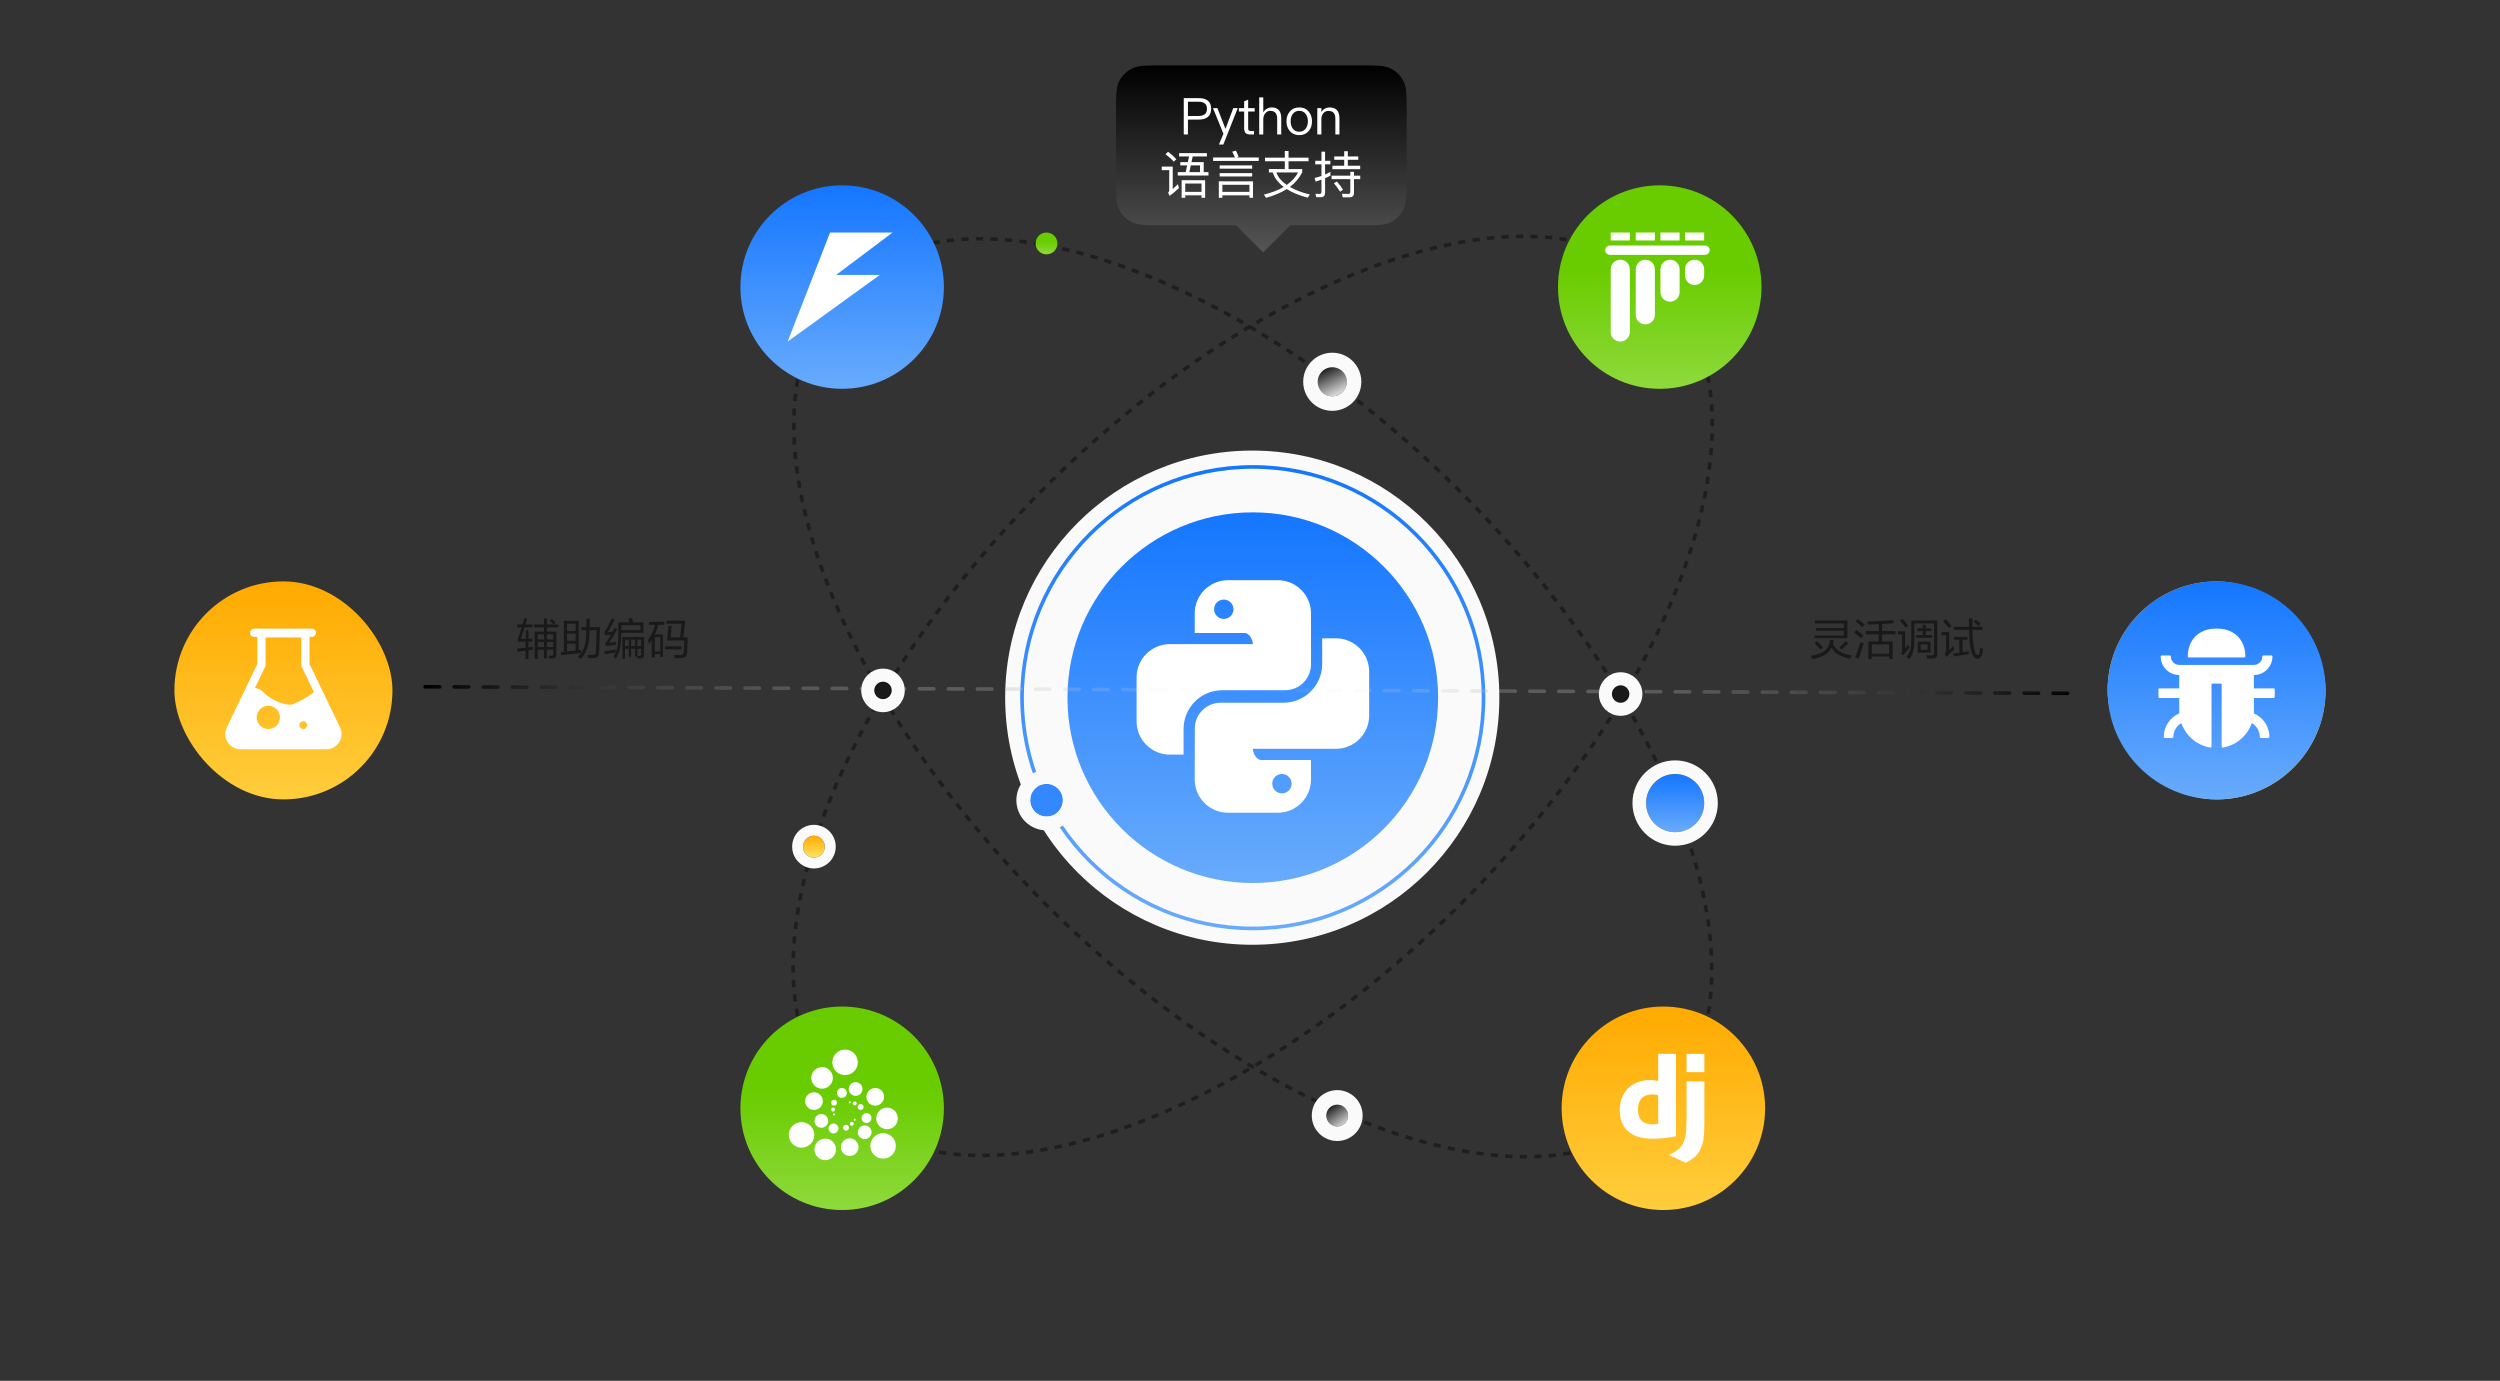 <svg viewBox="0 0 688 380" xmlns="http://www.w3.org/2000/svg" xmlns:xlink="http://www.w3.org/1999/xlink" width="688" height="380" fill="none" customFrame="#000000">
	<rect x="0" y="0" width="688" height="380" fill="#333333" stroke="none"/>
	<defs>
		<linearGradient id="paint_linear_111" x1="40" x2="40" y1="0" y2="129.141" gradientUnits="userSpaceOnUse">
			<stop stop-color="rgb(0,0,0)" offset="0" stop-opacity="1" />
			<stop stop-color="rgb(214,214,214)" offset="1" stop-opacity="1" />
		</linearGradient>
		<linearGradient id="paint_linear_112" x1="347.15" x2="347.15" y1="260" y2="124" gradientUnits="userSpaceOnUse">
			<stop stop-color="rgb(104,171,252)" offset="0" stop-opacity="1" />
			<stop stop-color="rgb(20,118,255)" offset="1" stop-opacity="1" />
		</linearGradient>
		<linearGradient id="paint_linear_113" x1="347.146" x2="347.146" y1="256" y2="128" gradientUnits="userSpaceOnUse">
			<stop stop-color="rgb(104,171,252)" offset="0" stop-opacity="1" />
			<stop stop-color="rgb(20,118,255)" offset="1" stop-opacity="1" />
		</linearGradient>
		<linearGradient id="paint_linear_114" x1="346.662" x2="346.662" y1="243" y2="141" gradientUnits="userSpaceOnUse">
			<stop stop-color="rgb(104,171,252)" offset="0" stop-opacity="1" />
			<stop stop-color="rgb(20,118,255)" offset="1" stop-opacity="1" />
		</linearGradient>
		<clipPath id="clipPath_106">
			<rect width="85.333" height="85.333" x="302.121" y="149" fill="rgb(255,255,255)" />
		</clipPath>
		<linearGradient id="paint_linear_115" x1="232.802" x2="232.802" y1="107" y2="51" gradientUnits="userSpaceOnUse">
			<stop stop-color="rgb(104,171,252)" offset="0" stop-opacity="1" />
			<stop stop-color="rgb(20,118,255)" offset="1" stop-opacity="1" />
		</linearGradient>
		<linearGradient id="paint_linear_116" x1="457.76" x2="457.76" y1="333" y2="277" gradientUnits="userSpaceOnUse">
			<stop stop-color="rgb(255,205,60)" offset="0" stop-opacity="1" />
			<stop stop-color="rgb(255,170,0)" offset="1" stop-opacity="1" />
		</linearGradient>
		<linearGradient id="paint_linear_117" x1="223.997" x2="223.997" y1="238.388" y2="230" gradientUnits="userSpaceOnUse">
			<stop stop-color="rgb(237,237,237)" offset="0" stop-opacity="1" />
			<stop stop-color="rgb(255,220,85)" offset="0.371" stop-opacity="1" />
			<stop stop-color="rgb(255,170,0)" offset="1" stop-opacity="1" />
		</linearGradient>
		<linearGradient id="paint_linear_118" x1="287.997" x2="287.997" y1="66.501" y2="71.74" gradientUnits="userSpaceOnUse">
			<stop stop-color="rgb(105,204,0)" offset="0" stop-opacity="1" />
			<stop stop-color="rgb(162,224,90)" offset="1" stop-opacity="1" />
		</linearGradient>
		<linearGradient id="paint_linear_119" x1="456.76" x2="456.76" y1="74.338" y2="123.237" gradientUnits="userSpaceOnUse">
			<stop stop-color="rgb(105,204,0)" offset="0" stop-opacity="1" />
			<stop stop-color="rgb(162,224,90)" offset="1" stop-opacity="1" />
		</linearGradient>
		<linearGradient id="paint_linear_120" x1="362.639" x2="366.639" y1="101.063" y2="109.063" gradientUnits="userSpaceOnUse">
			<stop stop-color="rgb(0,0,0)" offset="0" stop-opacity="1" />
			<stop stop-color="rgb(214,214,214)" offset="1" stop-opacity="1" />
		</linearGradient>
		<linearGradient id="paint_linear_121" x1="365" x2="369.378" y1="304" y2="310" gradientUnits="userSpaceOnUse">
			<stop stop-color="rgb(0,0,0)" offset="0" stop-opacity="1" />
			<stop stop-color="rgb(214,214,214)" offset="1" stop-opacity="1" />
		</linearGradient>
		<linearGradient id="paint_linear_122" x1="461.298" x2="461.298" y1="229" y2="213" gradientUnits="userSpaceOnUse">
			<stop stop-color="rgb(104,171,252)" offset="0" stop-opacity="1" />
			<stop stop-color="rgb(20,118,255)" offset="1" stop-opacity="1" />
		</linearGradient>
		<linearGradient id="paint_linear_123" x1="231.761" x2="231.761" y1="300.338" y2="349.237" gradientUnits="userSpaceOnUse">
			<stop stop-color="rgb(105,204,0)" offset="0" stop-opacity="1" />
			<stop stop-color="rgb(162,224,90)" offset="1" stop-opacity="1" />
		</linearGradient>
		<linearGradient id="paint_linear_124" x1="455.004" x2="0" y1="0.492" y2="0.492" gradientUnits="userSpaceOnUse">
			<stop stop-color="rgb(0,0,0)" offset="0" stop-opacity="1" />
			<stop stop-color="rgb(255,255,255)" offset="0.5" stop-opacity="0" />
			<stop stop-color="rgb(0,0,0)" offset="1" stop-opacity="1" />
		</linearGradient>
		<linearGradient id="paint_linear_125" x1="78" x2="78" y1="220" y2="160" gradientUnits="userSpaceOnUse">
			<stop stop-color="rgb(255,205,60)" offset="0" stop-opacity="1" />
			<stop stop-color="rgb(255,170,0)" offset="1" stop-opacity="1" />
		</linearGradient>
		<linearGradient id="paint_linear_126" x1="610" x2="610" y1="220" y2="160" gradientUnits="userSpaceOnUse">
			<stop stop-color="rgb(255,205,60)" offset="0" stop-opacity="1" />
			<stop stop-color="rgb(255,170,0)" offset="1" stop-opacity="1" />
		</linearGradient>
		<linearGradient id="paint_linear_127" x1="611.116" x2="611.116" y1="220" y2="160" gradientUnits="userSpaceOnUse">
			<stop stop-color="rgb(104,171,252)" offset="0" stop-opacity="1" />
			<stop stop-color="rgb(20,118,255)" offset="1" stop-opacity="1" />
		</linearGradient>
	</defs>
	<g id="python语言支持">
		<rect id="矩形备份 149" width="688" height="380" x="0" y="0" fill="rgb(217,129,129)" fill-opacity="0" />
		<g id="编组 75备份">
			<g id="编组 18备份 12">
				<path id="形状结合备份 2" d="M75.632 0.872C73.921 0 71.68 0 67.2 0L12.8 0C8.32 0 6.079 0 4.368 0.872C2.863 1.639 1.639 2.863 0.872 4.368C0 6.079 0 8.32 0 12.8L0 31.2C0 35.68 0 37.921 0.872 39.632C1.639 41.137 2.863 42.361 4.368 43.128C6.079 44 8.32 44 12.8 44L32.015 44L39.5 51.485L46.985 44L67.2 44C71.68 44 73.921 44 75.632 43.128C77.137 42.361 78.361 41.137 79.128 39.632C80 37.921 80 35.68 80 31.2L80 12.8C80 8.32 80 6.079 79.128 4.368C78.361 2.863 77.137 1.639 75.632 0.872Z" fill="url(#paint_linear_111)" fill-rule="evenodd" transform="matrix(-1,0,0,1,387.121,18)" />
				<path id="" d="M325.771 27.002L325.771 37L326.92 37L326.92 32.912L329.846 32.912C332.142 32.912 333.305 31.918 333.305 29.945C333.305 27.983 332.156 27.002 329.859 27.002L325.771 27.002ZM326.92 27.997L329.788 27.997C330.587 27.997 331.175 28.151 331.568 28.489C331.958 28.783 332.156 29.272 332.156 29.945C332.156 30.615 331.958 31.107 331.582 31.429C331.189 31.75 330.601 31.918 329.788 31.918L326.92 31.918L326.92 27.997ZM333.819 29.761L336.691 36.833L335.446 39.772L336.663 39.772L340.625 29.761L339.394 29.761L337.251 35.476L335.04 29.761L333.819 29.761ZM343.494 27.423L342.39 27.888L342.39 29.761L340.934 29.761L340.934 30.701L342.39 30.701L342.39 35.305C342.39 35.852 342.5 36.258 342.739 36.539C342.992 36.846 343.426 37 344.014 37L345.104 37L345.104 36.063L344.181 36.063C343.928 36.063 343.747 35.992 343.648 35.879C343.535 35.77 343.494 35.571 343.494 35.305L343.494 30.701L345.285 30.701L345.285 29.761L343.494 29.761L343.494 27.423ZM346.533 26.808L346.533 37L347.654 37L347.654 32.871C347.654 32.198 347.836 31.623 348.211 31.176C348.577 30.728 349.039 30.502 349.599 30.502C350.201 30.502 350.662 30.687 351.001 31.049C351.308 31.415 351.476 31.931 351.476 32.605L351.476 37L352.597 37L352.597 32.437C352.597 31.511 352.371 30.796 351.923 30.308C351.476 29.805 350.816 29.566 349.979 29.566C349.486 29.566 349.052 29.679 348.663 29.901C348.242 30.14 347.904 30.489 347.654 30.954L347.654 26.808L346.533 26.808ZM357.551 29.566C356.46 29.566 355.606 29.932 354.96 30.687C354.345 31.401 354.037 32.297 354.037 33.387C354.037 34.467 354.345 35.363 354.96 36.063C355.606 36.819 356.46 37.195 357.551 37.195C358.631 37.195 359.495 36.819 360.155 36.063C360.757 35.363 361.064 34.467 361.064 33.387C361.064 32.297 360.757 31.401 360.141 30.687C359.495 29.932 358.631 29.566 357.551 29.566ZM357.551 30.502C358.306 30.502 358.908 30.796 359.359 31.388C359.735 31.918 359.93 32.577 359.93 33.387C359.93 34.173 359.735 34.843 359.359 35.377C358.908 35.964 358.306 36.258 357.551 36.258C356.782 36.258 356.18 35.964 355.76 35.377C355.367 34.843 355.185 34.187 355.185 33.387C355.185 32.577 355.367 31.918 355.76 31.388C356.18 30.796 356.782 30.502 357.551 30.502ZM365.908 29.566C365.433 29.566 364.999 29.679 364.606 29.901C364.217 30.113 363.892 30.42 363.642 30.827L363.642 29.761L362.521 29.761L362.521 37L363.642 37L363.642 32.632C363.683 31.976 363.892 31.456 364.285 31.063C364.651 30.701 365.085 30.52 365.587 30.52C366.848 30.52 367.491 31.217 367.491 32.632L367.491 37L368.612 37L368.612 32.546C368.612 30.561 367.699 29.566 365.908 29.566ZM324.484 42.138L324.484 43.06L327.229 43.06L326.89 44.616L324.819 44.616L324.819 45.525L326.695 45.525L326.302 47.371L324.118 47.371L324.118 48.31L332.574 48.31L332.574 47.371L331.258 47.371L331.258 44.616L327.898 44.616L328.233 43.06L332.14 43.06L332.14 42.138L324.484 42.138ZM327.311 47.371L327.704 45.525L330.25 45.525L330.25 47.371L327.311 47.371ZM331.651 49.585L325.185 49.585L325.185 54.429L326.176 54.429L326.176 53.755L330.657 53.755L330.657 54.429L331.651 54.429L331.651 49.585ZM326.176 52.805L326.176 50.508L330.657 50.508L330.657 52.805L326.176 52.805ZM321.445 41.758L320.745 42.445C321.712 43.173 322.467 43.843 323.028 44.489L323.729 43.802C323.11 43.115 322.341 42.432 321.445 41.758ZM319.709 45.846L319.709 46.813L321.767 46.813L321.767 52.398C321.767 52.621 321.654 52.819 321.459 53L321.852 53.895C322.775 53.267 323.629 52.552 324.439 51.739L324.176 50.676C323.657 51.195 323.182 51.657 322.734 52.046L322.734 45.846L319.709 45.846ZM333.849 43.341L333.849 44.291L346.407 44.291L346.407 43.341L340.289 43.341L340.849 43.129C340.682 42.627 340.442 42.066 340.135 41.451L339.085 41.745C339.379 42.247 339.632 42.78 339.854 43.341L333.849 43.341ZM335.654 45.511L335.654 46.42L344.602 46.42L344.602 45.511L335.654 45.511ZM335.654 47.651L335.654 48.563L344.602 48.563L344.602 47.651L335.654 47.651ZM344.824 49.907L335.418 49.907L335.418 54.429L336.396 54.429L336.396 53.755L343.847 53.755L343.847 54.429L344.824 54.429L344.824 49.907ZM336.396 52.805L336.396 50.857L343.847 50.857L343.847 52.805L336.396 52.805ZM353.574 41.563L353.574 43.395L348.129 43.395L348.129 44.377L353.574 44.377L353.574 46.52L349.192 46.52L349.192 47.456L350.272 47.456C350.495 48.211 350.86 48.926 351.363 49.568C351.91 50.269 352.552 50.901 353.28 51.445C351.77 52.34 349.948 53.041 347.822 53.547L348.396 54.442C350.621 53.841 352.525 53.041 354.121 52.033C354.822 52.48 355.604 52.887 356.459 53.253C357.536 53.701 358.684 54.09 359.891 54.415L360.479 53.533C359.344 53.253 358.281 52.932 357.286 52.552C356.445 52.217 355.676 51.838 354.976 51.445C356.459 50.327 357.594 48.98 358.376 47.415L358.376 46.52L354.61 46.52L354.61 44.377L360.113 44.377L360.113 43.395L354.61 43.395L354.61 41.563L353.574 41.563ZM354.107 50.901C353.492 50.481 352.932 49.989 352.439 49.432C351.91 48.857 351.517 48.198 351.264 47.456L357.242 47.456C356.514 48.799 355.464 49.948 354.107 50.901ZM369.926 41.605L369.926 43.06L367.185 43.06L367.185 43.97L369.926 43.97L369.926 45.607L366.679 45.607L366.679 46.56L374.325 46.56L374.325 45.607L370.92 45.607L370.92 43.97L373.792 43.97L373.792 43.06L370.92 43.06L370.92 41.605L369.926 41.605ZM366.457 48.352L366.457 49.291L371.607 49.291L371.607 52.805C371.607 53.181 371.413 53.379 371.02 53.379C370.473 53.379 369.898 53.349 369.297 53.321L369.522 54.302L371.382 54.302C372.195 54.302 372.616 53.882 372.616 53.055L372.616 49.291L374.338 49.291L374.338 48.352L372.616 48.352L372.616 47.275L371.607 47.275L371.607 48.352L366.457 48.352ZM363.459 54.275C364.259 54.275 364.662 53.855 364.662 53.014L364.662 49.039C365.168 48.827 365.657 48.605 366.132 48.352L366.132 47.316C365.657 47.569 365.168 47.805 364.662 48.03L364.662 45.217L366.118 45.217L366.118 44.25L364.662 44.25L364.662 41.745L363.667 41.745L363.667 44.25L361.948 44.25L361.948 45.217L363.667 45.217L363.667 48.423C363.052 48.645 362.437 48.827 361.794 48.98L362.044 49.989C362.577 49.821 363.124 49.64 363.667 49.445L363.667 52.761C363.667 53.167 363.473 53.379 363.11 53.379C362.758 53.379 362.396 53.349 362.017 53.308L362.229 54.275L363.459 54.275ZM367.913 49.948L367.099 50.437C367.813 51.291 368.374 52.063 368.794 52.761L369.591 52.204C369.198 51.558 368.641 50.802 367.913 49.948Z" fill="rgb(255,255,255)" fill-rule="nonzero" />
			</g>
			<g id="编组 66">
				<circle id="椭圆形" cx="344.621" cy="192" r="68" fill="rgb(250,250,250)" />
				<circle id="椭圆形" cx="344.621" cy="192" r="67.5" stroke="url(#paint_linear_112)" stroke-opacity="0" stroke-width="1" />
				<circle id="椭圆形" cx="344.766" cy="192" r="64" fill="rgb(250,250,250)" />
				<circle id="椭圆形" cx="344.766" cy="192" r="63.5" stroke="url(#paint_linear_113)" stroke-width="1" />
				<circle id="椭圆形" cx="344.766" cy="192" r="51" fill="url(#paint_linear_114)" />
				<circle id="椭圆形" cx="344.766" cy="192" r="50.333" stroke="rgb(151,151,151)" stroke-opacity="0" stroke-width="1.333" />
				<g id="python 1" clip-path="url(#clipPath_106)" customFrame="url(#clipPath_106)">
					<rect id="python 1" width="85.333" height="85.333" x="302.121" y="149" />
					<path id="减去顶层" d="M337.941 159.667C332.885 159.667 328.789 163.763 328.789 168.819L328.789 174.195L342.519 174.195C343.765 174.195 344.789 176.021 344.789 177.267L321.941 177.267C316.885 177.267 312.789 181.363 312.789 186.419L312.789 198.519C312.789 203.575 316.885 207.671 321.941 207.671L325.717 207.671L325.717 200.61C325.717 194.718 330.493 189.943 336.384 189.943L353.682 189.943C357.61 189.943 360.793 186.759 360.793 182.832L360.793 168.819C360.793 163.763 356.697 159.667 351.637 159.667L337.941 159.667ZM339.456 167.667C339.456 166.194 338.262 165 336.789 165C335.316 165 334.122 166.194 334.122 167.667C334.122 169.139 335.316 170.333 336.789 170.333C338.262 170.333 339.456 169.139 339.456 167.667Z" fill="rgb(255,255,255)" fill-rule="evenodd" />
					<path id="减去顶层" d="M363.861 175.667C363.861 176.283 363.861 179.324 363.861 182.727C363.861 188.619 359.086 193.395 353.194 193.395L335.91 193.394C331.996 193.394 328.812 196.557 328.812 200.471C328.8 205.841 328.789 212.354 328.789 214.515C328.789 214.814 328.804 215.113 328.833 215.412C328.863 215.71 328.906 216.006 328.965 216.3C329.023 216.594 329.096 216.884 329.183 217.171C329.227 217.315 329.274 217.457 329.324 217.599L329.325 217.601C329.375 217.741 329.429 217.88 329.486 218.017C329.6 218.294 329.728 218.564 329.87 218.829C330.011 219.093 330.165 219.35 330.331 219.599C330.498 219.848 330.676 220.089 330.866 220.32C330.962 220.437 331.06 220.55 331.161 220.661L331.161 220.662C331.261 220.772 331.364 220.88 331.47 220.986C331.576 221.092 331.684 221.195 331.795 221.296L331.796 221.297C331.907 221.397 332.02 221.494 332.135 221.589C332.367 221.779 332.607 221.958 332.856 222.124C333.106 222.291 333.362 222.445 333.627 222.586C333.891 222.727 334.162 222.855 334.439 222.97C334.716 223.085 334.998 223.185 335.284 223.272C335.571 223.359 335.862 223.432 336.156 223.491C336.45 223.549 336.746 223.593 337.044 223.622C337.342 223.652 337.641 223.667 337.941 223.667L351.637 223.667C351.937 223.667 352.236 223.652 352.534 223.622C352.832 223.593 353.128 223.549 353.422 223.491C353.716 223.432 354.006 223.36 354.293 223.273C354.437 223.229 354.579 223.182 354.72 223.132C354.861 223.081 355 223.027 355.138 222.97C355.415 222.856 355.686 222.728 355.95 222.586C356.214 222.445 356.471 222.291 356.72 222.125C356.969 221.959 357.21 221.78 357.442 221.59C357.673 221.4 357.895 221.199 358.107 220.987C358.319 220.776 358.52 220.554 358.71 220.322C358.9 220.091 359.079 219.85 359.245 219.601C359.412 219.352 359.566 219.096 359.707 218.831C359.848 218.567 359.976 218.297 360.091 218.02C360.206 217.743 360.307 217.461 360.394 217.174C360.481 216.888 360.554 216.598 360.612 216.304C360.671 216.01 360.715 215.714 360.745 215.416C360.774 215.117 360.789 214.818 360.789 214.519L360.789 209.143L347.059 209.143C345.809 209.143 344.789 207.317 344.789 206.071L367.637 206.071C367.937 206.071 368.236 206.056 368.535 206.027C368.833 205.998 369.129 205.954 369.424 205.896C369.718 205.837 370.008 205.764 370.295 205.677C370.582 205.59 370.865 205.49 371.142 205.375C371.419 205.26 371.69 205.132 371.954 204.991C372.219 204.85 372.476 204.696 372.725 204.529C372.974 204.362 373.215 204.184 373.447 203.994C373.679 203.803 373.901 203.602 374.113 203.39C374.325 203.178 374.526 202.956 374.716 202.724C374.906 202.492 375.085 202.252 375.252 202.002C375.418 201.753 375.572 201.496 375.713 201.232C375.855 200.967 375.983 200.696 376.097 200.419C376.155 200.281 376.208 200.141 376.259 200.001L376.259 200.001C376.309 199.859 376.356 199.717 376.4 199.573C376.487 199.286 376.56 198.995 376.618 198.701C376.677 198.407 376.72 198.111 376.75 197.812C376.779 197.514 376.793 197.214 376.793 196.915L376.793 184.819C376.793 184.519 376.779 184.22 376.749 183.921C376.72 183.623 376.676 183.327 376.617 183.033C376.559 182.738 376.486 182.448 376.399 182.161C376.312 181.874 376.211 181.592 376.096 181.315C375.981 181.038 375.853 180.768 375.712 180.503C375.571 180.239 375.417 179.982 375.25 179.733C375.083 179.483 374.905 179.243 374.715 179.011C374.524 178.779 374.323 178.558 374.111 178.346C373.899 178.134 373.677 177.933 373.445 177.742C373.214 177.552 372.973 177.374 372.724 177.207C372.474 177.041 372.217 176.887 371.953 176.746C371.689 176.605 371.418 176.477 371.141 176.362C370.864 176.247 370.582 176.147 370.295 176.06C370.152 176.016 370.008 175.977 369.863 175.94L369.861 175.94C369.716 175.904 369.57 175.871 369.423 175.842C369.129 175.783 368.833 175.739 368.534 175.71C368.236 175.681 367.937 175.666 367.637 175.667L363.861 175.667ZM355.456 215.666C355.456 214.194 354.262 213 352.789 213C351.316 213 350.122 214.194 350.122 215.666C350.122 217.139 351.316 218.333 352.789 218.333C354.262 218.333 355.456 217.139 355.456 215.666Z" fill="rgb(255,255,255)" fill-rule="evenodd" />
				</g>
			</g>
			<ellipse id="椭圆形" rx="160" ry="81" cx="160" cy="81" opacity="0.8" fill="rgb(216,216,216)" fill-opacity="0" transform="matrix(-0.707,-0.707,0.707,-0.707,400.623,362.413)" />
			<ellipse id="椭圆形" rx="159.5" ry="80.5" cx="160" cy="81" opacity="0.8" stroke="rgb(25,25,25)" stroke-dasharray="2 2 " stroke-width="1" transform="matrix(-0.707,-0.707,0.707,-0.707,400.623,362.413)" />
			<ellipse id="椭圆形" rx="160" ry="81.5" cx="160" cy="81.5" opacity="0.8" fill="rgb(216,216,216)" fill-opacity="0" transform="matrix(0.707,-0.707,0.707,0.707,174,247.008)" />
			<ellipse id="椭圆形" rx="159.5" ry="81" cx="160" cy="81.5" opacity="0.8" stroke="rgb(25,25,25)" stroke-dasharray="2 2 " stroke-width="1" transform="matrix(0.707,-0.707,0.707,0.707,174,247.008)" />
			<circle id="椭圆形备份 100" cx="457.621" cy="191" r="8" opacity="0" fill="rgb(25,25,25)" />
			<circle id="椭圆形备份 100" cx="457.621" cy="191" r="6" opacity="0" stroke="rgb(250,250,250)" stroke-width="4" />
			<circle id="椭圆形备份 101" cx="235.621" cy="191" r="8" opacity="0" fill="rgb(89,89,89)" />
			<circle id="椭圆形备份 101" cx="235.621" cy="191" r="6" opacity="0" stroke="rgb(250,250,250)" stroke-width="4" />
			<circle id="椭圆形备份 68" cx="288.008" cy="220.217" r="4.5" fill="rgb(51,136,255)" />
			<circle id="椭圆形备份 68" cx="288.008" cy="220.217" r="6.403" stroke="rgb(250,250,250)" stroke-width="3.805" />
			<g id="编组 3">
				<circle id="椭圆形备份 146" cx="231.761" cy="79" r="28" fill="url(#paint_linear_115)" />
				<circle id="椭圆形备份 146" cx="231.761" cy="79" r="27.333" stroke="rgb(151,151,151)" stroke-opacity="0" stroke-width="1.333" />
				<path id="矢量 153" d="M245.623 64L228.427 64L216.761 94L242.119 75.667L230.094 75.667L245.623 64Z" fill="rgb(255,255,255)" fill-rule="evenodd" />
				<path id="矢量 153" d="M245.623 64L230.094 75.667L242.119 75.667L216.761 94L228.427 64L245.623 64Z" fill-rule="evenodd" stroke="rgb(0,0,0)" stroke-opacity="0" stroke-width="1.667" />
			</g>
			<g id="编组 67">
				<circle id="椭圆形备份 146" cx="457.76" cy="305" r="28" fill="url(#paint_linear_116)" />
				<circle id="椭圆形备份 146" cx="457.76" cy="305" r="27.5" stroke="rgb(151,151,151)" stroke-opacity="0" stroke-width="1" />
				<g id="组合 1126">
					<path id="矢量 151" d="M456.335 290L461.24 290L461.24 312.707C458.724 313.185 456.876 313.376 454.87 313.376C448.881 313.376 445.76 310.668 445.76 305.476C445.76 300.474 449.072 297.225 454.201 297.225C454.998 297.225 455.603 297.289 456.335 297.48L456.335 290ZM456.335 301.429C455.798 301.248 455.246 301.163 454.679 301.174C452.194 301.174 450.761 302.703 450.761 305.379C450.761 307.992 452.131 309.424 454.648 309.424C455.189 309.424 455.635 309.393 456.335 309.297L456.335 301.428L456.335 301.429Z" fill="rgb(255,255,255)" fill-rule="nonzero" />
					<path id="矢量 152" d="M469.045 297.575L469.045 308.947C469.045 312.865 468.759 314.745 467.899 316.369C467.103 317.93 466.052 318.917 463.885 320L459.33 317.834C461.496 316.815 462.548 315.922 463.216 314.552C463.918 313.151 464.14 311.526 464.14 307.258L464.14 297.574L469.045 297.574L469.045 297.575ZM464.14 290.026L469.045 290.026L469.045 295.059L464.14 295.059L464.14 290.026Z" fill="rgb(255,255,255)" fill-rule="nonzero" />
				</g>
			</g>
			<ellipse id="椭圆形备份 160" rx="2.997" ry="3" cx="223.997" cy="233" fill="url(#paint_linear_117)" />
			<ellipse id="椭圆形备份 160" rx="4.497" ry="4.5" cx="223.997" cy="233" stroke="rgb(250,250,250)" stroke-width="3" />
			<ellipse id="椭圆形备份 162" rx="2.997" ry="3" cx="287.997" cy="67" fill="url(#paint_linear_118)" />
			<ellipse id="椭圆形备份 162" rx="2.497" ry="2.5" cx="287.997" cy="67" stroke="rgb(151,151,151)" stroke-opacity="0" stroke-width="1" />
			<g id="编组 6">
				<circle id="椭圆形备份 151" cx="456.76" cy="79" r="28" fill="url(#paint_linear_119)" />
				<circle id="椭圆形备份 151" cx="456.76" cy="79" r="27.5" stroke="rgb(151,151,151)" stroke-opacity="0" stroke-width="1" />
				<path id="矢量 150" d="M443.272 64L443.272 66.184L448.536 66.184L448.536 64L443.272 64ZM450.157 64L450.157 66.184L455.423 66.184L455.423 64L450.157 64ZM456.953 64L456.953 66.184L462.219 66.184L462.219 64L456.953 64ZM463.719 64L463.719 66.184L468.986 66.184L468.986 64L463.719 64ZM443.042 67.566C442.957 67.566 442.874 67.574 442.792 67.59C442.709 67.607 442.629 67.631 442.551 67.663C442.473 67.695 442.399 67.735 442.329 67.782C442.259 67.829 442.195 67.882 442.135 67.941C442.076 68.001 442.023 68.065 441.976 68.135C441.929 68.205 441.89 68.279 441.857 68.357C441.825 68.435 441.801 68.515 441.784 68.597C441.768 68.68 441.76 68.763 441.76 68.848C441.76 69.556 442.333 70.133 443.042 70.133L469.235 70.133C469.944 70.133 470.517 69.558 470.517 68.848C470.517 68.763 470.509 68.68 470.493 68.597C470.476 68.515 470.452 68.434 470.42 68.357C470.388 68.279 470.348 68.205 470.302 68.135C470.255 68.065 470.202 68 470.142 67.94C470.083 67.881 470.018 67.828 469.948 67.781C469.878 67.734 469.804 67.694 469.726 67.662C469.648 67.63 469.568 67.606 469.486 67.589C469.403 67.573 469.32 67.564 469.235 67.564L443.042 67.566ZM443.272 74.101L443.272 91.368C443.272 92.822 444.45 94 445.904 94C447.358 94 448.536 92.822 448.536 91.368L448.536 74.101C448.536 72.647 447.358 71.469 445.904 71.469C444.45 71.469 443.272 72.647 443.272 74.101ZM450.157 74.103L450.157 86.627C450.157 88.082 451.336 89.261 452.791 89.261C454.245 89.261 455.424 88.082 455.424 86.627L455.424 74.103C455.424 72.649 454.246 71.47 452.791 71.47L452.791 71.469C451.337 71.469 450.157 72.648 450.157 74.103ZM456.953 74.108L456.953 80.389C456.953 81.846 458.134 83.028 459.592 83.028C461.049 83.028 462.231 81.846 462.231 80.389L462.231 74.108C462.231 72.65 461.049 71.469 459.592 71.469C458.134 71.469 456.953 72.65 456.953 74.108ZM463.719 74.103L463.719 75.803C463.719 77.257 464.898 78.436 466.352 78.436C467.807 78.436 468.986 77.257 468.986 75.803L468.986 74.103C468.986 72.648 467.807 71.469 466.352 71.469C464.898 71.469 463.719 72.648 463.719 74.103Z" fill="rgb(255,255,255)" fill-rule="nonzero" />
			</g>
			<circle id="椭圆形备份 150" cx="366.639" cy="105.063" r="4" fill="url(#paint_linear_120)" />
			<circle id="椭圆形备份 150" cx="366.639" cy="105.063" r="6" stroke="rgb(250,250,250)" stroke-width="4" />
			<circle id="椭圆形备份 152" cx="368" cy="307" r="3" fill="url(#paint_linear_121)" />
			<circle id="椭圆形备份 152" cx="368" cy="307" r="5" stroke="rgb(250,250,250)" stroke-width="4" />
			<circle id="椭圆形备份 161" cx="461" cy="221" r="8" fill="url(#paint_linear_122)" />
			<circle id="椭圆形备份 161" cx="461" cy="221" r="9.872" stroke="rgb(250,250,250)" stroke-width="3.744" />
			<g id="编组 5">
				<circle id="椭圆形备份 159" cx="231.761" cy="305" r="28" fill="url(#paint_linear_123)" />
				<circle id="椭圆形备份 159" cx="231.761" cy="305" r="27.5" stroke="rgb(151,151,151)" stroke-opacity="0" stroke-width="1" />
				<g id="组合 1125">
					<g id="组合 1065">
						<circle id="椭圆 21" cx="229.53" cy="306.708" r="0.27" fill="rgb(255,255,255)" />
						<circle id="椭圆 22" cx="229.53" cy="303.469" r="0.81" fill="rgb(255,255,255)" />
						<circle id="椭圆 28" cx="229.26" cy="305.359" r="0.54" fill="rgb(255,255,255)" />
						<circle id="椭圆 23" cx="231.69" cy="300.769" r="1.35" fill="rgb(255,255,255)" />
						<circle id="椭圆 24" cx="235.469" cy="299.689" r="1.89" fill="rgb(255,255,255)" />
						<circle id="椭圆 25" cx="240.869" cy="301.849" r="2.43" fill="rgb(255,255,255)" />
						<circle id="椭圆 26" cx="244.108" cy="307.789" r="2.97" fill="rgb(255,255,255)" />
						<ellipse id="椭圆 27" rx="3.51" ry="3.51" cx="243.028" cy="315.348" fill="rgb(255,255,255)" />
					</g>
					<g id="组合 1123">
						<circle id="椭圆 21" cx="0.27" cy="0.27" r="0.27" fill="rgb(255,255,255)" transform="matrix(-0.672,-0.741,0.741,-0.672,235.21,308.542)" />
						<circle id="椭圆 22" cx="0.81" cy="0.81" r="0.81" fill="rgb(255,255,255)" transform="matrix(-0.672,-0.741,0.741,-0.672,232.772,311.481)" />
						<circle id="椭圆 28" cx="0.54" cy="0.54" r="0.54" fill="rgb(255,255,255)" transform="matrix(-0.672,-0.741,0.741,-0.672,234.372,310.031)" />
						<circle id="椭圆 23" cx="1.35" cy="1.35" r="1.35" fill="rgb(255,255,255)" transform="matrix(-0.672,-0.741,0.741,-0.672,229.284,312.458)" />
						<circle id="椭圆 24" cx="1.89" cy="1.89" r="1.89" fill="rgb(255,255,255)" transform="matrix(-0.672,-0.741,0.741,-0.672,225.908,311.146)" />
						<circle id="椭圆 25" cx="2.43" cy="2.43" r="2.43" fill="rgb(255,255,255)" transform="matrix(-0.672,-0.741,0.741,-0.672,223.844,306.458)" />
						<circle id="椭圆 26" cx="2.97" cy="2.97" r="2.97" fill="rgb(255,255,255)" transform="matrix(-0.672,-0.741,0.741,-0.672,226.03,300.831)" />
						<circle id="椭圆 27" cx="3.51" cy="3.51" r="3.51" fill="rgb(255,255,255)" transform="matrix(-0.672,-0.741,0.741,-0.672,232.318,297.315)" />
					</g>
					<g id="组合 1124">
						<circle id="椭圆 21" cx="0.27" cy="0.27" r="0.27" fill="rgb(255,255,255)" transform="matrix(-0.396,0.918,-0.918,-0.396,234.224,303.216)" />
						<circle id="椭圆 22" cx="0.81" cy="0.81" r="0.81" fill="rgb(255,255,255)" transform="matrix(-0.396,0.918,-0.918,-0.396,237.908,304.218)" />
						<circle id="椭圆 28" cx="0.54" cy="0.54" r="0.54" fill="rgb(255,255,255)" transform="matrix(-0.396,0.918,-0.918,-0.396,235.925,303.362)" />
						<circle id="椭圆 23" cx="1.35" cy="1.35" r="1.35" fill="rgb(255,255,255)" transform="matrix(-0.396,0.918,-0.918,-0.396,240.241,306.989)" />
						<circle id="椭圆 24" cx="1.89" cy="1.89" r="1.89" fill="rgb(255,255,255)" transform="matrix(-0.396,0.918,-0.918,-0.396,240.444,310.606)" />
						<ellipse id="椭圆 25" rx="2.43" ry="2.43" cx="2.43" cy="2.43" fill="rgb(255,255,255)" transform="matrix(-0.396,0.918,-0.918,-0.396,237.031,314.426)" />
						<circle id="椭圆 26" cx="2.97" cy="2.97" r="2.97" fill="rgb(255,255,255)" transform="matrix(-0.396,0.918,-0.918,-0.396,231.004,314.765)" />
						<ellipse id="椭圆 27" rx="3.51" ry="3.51" cx="3.51" cy="3.51" fill="rgb(255,255,255)" transform="matrix(-0.396,0.918,-0.918,-0.396,225.201,310.496)" />
					</g>
				</g>
			</g>
			<g id="组合 1184">
				<path id="直线 3" d="M0 0L455.004 0" stroke="url(#paint_linear_124)" stroke-linecap="round" stroke-dasharray="4 4 " stroke-width="1" transform="matrix(1,0.004,-0.004,1,117,189)" />
				<g id="编组 188">
					<circle id="椭圆形备份 100" cx="446" cy="191" r="6" fill="rgb(25,25,25)" />
					<circle id="椭圆形备份 100" cx="446" cy="191" r="4.2" stroke="rgb(250,250,250)" stroke-width="3.6" />
					<circle id="椭圆形备份 106" cx="243" cy="190" r="6" fill="rgb(25,25,25)" />
					<circle id="椭圆形备份 106" cx="243" cy="190" r="4.2" stroke="rgb(250,250,250)" stroke-width="3.6" />
					<path id="" d="M149.688 181.172L149.688 178.781L148 178.781L148 181.359L147.156 181.359L147.156 173.812L149.688 173.812L149.688 172.641L146.969 172.641L146.969 171.844L149.688 171.844L149.688 170.156L150.531 170.156L150.531 171.844L153.672 171.844L153.672 172.641L150.531 172.641L150.531 173.812L153.109 173.812L153.109 180.047C153.109 180.797 152.781 181.188 152.125 181.219C151.781 181.219 151.453 181.219 151.141 181.219C151.078 180.969 151 180.703 150.906 180.422C151 180.422 151.141 180.438 151.328 180.469C151.516 180.469 151.641 180.469 151.703 180.469C152.109 180.469 152.297 180.312 152.266 180L152.266 178.781L150.531 178.781L150.531 181.172L149.688 181.172ZM142.375 172.641L142.375 171.844L143.781 171.844C143.844 171.656 143.938 171.375 144.062 171C144.156 170.625 144.234 170.344 144.297 170.156L145.141 170.25C145.078 170.406 145 170.625 144.906 170.906C144.781 171.312 144.688 171.625 144.625 171.844L146.547 171.844L146.547 172.641L144.391 172.641C144.266 173.047 144.062 173.656 143.781 174.469C143.594 175.062 143.453 175.5 143.359 175.781L144.719 175.781L144.719 173.438L145.422 173.438L145.422 175.781L146.5 175.781L146.5 176.578L145.422 176.578L145.422 178.172L146.641 177.984C146.641 178.297 146.641 178.578 146.641 178.828L145.422 178.969L145.422 181.359L144.625 181.359L144.625 179.062L142.422 179.344L142.328 178.453C142.578 178.453 142.938 178.422 143.406 178.359C143.938 178.328 144.344 178.297 144.625 178.266L144.625 176.578L142.516 176.578L142.516 175.781C142.891 174.781 143.234 173.734 143.547 172.641L142.375 172.641ZM150.531 176.672L150.531 178.078L152.266 178.078L152.266 176.672L150.531 176.672ZM152.266 174.562L150.531 174.562L150.531 175.969L152.266 175.969L152.266 174.562ZM148 174.562L148 175.969L149.688 175.969L149.688 174.562L148 174.562ZM148 176.672L148 178.078L149.688 178.078L149.688 176.672L148 176.672ZM152.266 171.797C152.234 171.734 152.172 171.672 152.078 171.609C151.734 171.203 151.453 170.891 151.234 170.672L151.891 170.344C152.266 170.688 152.609 171.047 152.922 171.422L152.266 171.797ZM154.422 180.328L154.328 179.484C154.422 179.453 154.562 179.438 154.75 179.438C154.938 179.406 155.078 179.391 155.172 179.391L155.172 170.859L159.25 170.859L159.25 178.922C159.312 178.891 159.422 178.875 159.578 178.875C159.734 178.844 159.844 178.828 159.906 178.828C159.906 179.141 159.906 179.438 159.906 179.719C159.688 179.75 159.359 179.781 158.922 179.812C157.016 180 155.516 180.172 154.422 180.328ZM159.719 181.359C159.531 181.141 159.312 180.906 159.062 180.656C160.562 179.469 161.312 177.359 161.312 174.328C161.312 174.047 161.312 173.75 161.312 173.438L160 173.438L160 172.594L161.359 172.594C161.359 171.844 161.375 171.062 161.406 170.25L162.297 170.25C162.297 170.469 162.297 170.828 162.297 171.328C162.266 171.891 162.25 172.312 162.25 172.594L165.109 172.594C165.047 175.125 164.969 177.453 164.875 179.578C164.844 180.578 164.344 181.094 163.375 181.125C163 181.125 162.5 181.125 161.875 181.125C161.812 180.844 161.734 180.531 161.641 180.188C162.016 180.219 162.484 180.234 163.047 180.234C163.641 180.234 163.953 179.969 163.984 179.438C164.109 177.375 164.172 175.375 164.172 173.438L162.203 173.438L162.203 174.375C162.172 177.625 161.344 179.953 159.719 181.359ZM156.062 179.297L158.406 179.016L158.406 177.141L156.062 177.141L156.062 179.297ZM156.062 171.656L156.062 173.625L158.406 173.625L158.406 171.656L156.062 171.656ZM156.062 174.375L156.062 176.344L158.406 176.344L158.406 174.375L156.062 174.375ZM173.031 180.75L173.031 178.547L172 178.547L172 181.312L171.297 181.312L171.297 175.312L177.25 175.312L177.25 180.047C177.281 180.797 176.953 181.188 176.266 181.219C176.203 181.219 176.078 181.219 175.891 181.219C175.703 181.25 175.562 181.266 175.469 181.266C175.469 181.203 175.453 181.109 175.422 180.984C175.391 180.828 175.359 180.719 175.328 180.656L174.766 180.656L174.766 178.547L173.688 178.547L173.688 180.75L173.031 180.75ZM166.422 180.047L166.281 179.203C167.344 179.078 168.406 178.922 169.469 178.734C169.469 178.984 169.469 179.266 169.469 179.578C169.969 178.484 170.203 176.859 170.172 174.703L170.172 171.281L173.219 171.281C173.188 171.219 173.156 171.109 173.125 170.953C173.062 170.641 173 170.406 172.938 170.25L173.922 170.109L174.203 171.281L177.062 171.281L177.062 174.141L170.969 174.141L170.969 174.703C170.969 174.984 170.953 175.281 170.922 175.594C170.922 175.625 170.922 175.688 170.922 175.781C170.859 178 170.375 179.828 169.469 181.266C169.188 180.984 168.969 180.797 168.812 180.703C168.844 180.641 168.906 180.531 169 180.375C169.219 180.062 169.359 179.797 169.422 179.578C169.172 179.609 168.672 179.688 167.922 179.812C167.203 179.938 166.703 180.016 166.422 180.047ZM166.797 177.844L166.516 177C166.797 176.781 167.047 176.484 167.266 176.109C167.391 175.922 167.562 175.641 167.781 175.266C167.938 175.016 168.062 174.828 168.156 174.703C167.531 174.703 166.984 174.734 166.516 174.797L166.281 173.953C166.438 173.797 166.641 173.516 166.891 173.109C167.359 172.328 167.828 171.375 168.297 170.25L169.188 170.531C168.688 171.5 168.047 172.641 167.266 173.953C167.484 173.922 167.922 173.906 168.578 173.906C168.766 173.531 168.953 173.156 169.141 172.781L169.891 173.109C169.297 174.203 168.547 175.469 167.641 176.906C168.234 176.844 168.891 176.766 169.609 176.672C169.609 176.766 169.594 176.906 169.562 177.094C169.562 177.25 169.547 177.375 169.516 177.469C168.141 177.594 167.234 177.719 166.797 177.844ZM170.969 172.031L170.969 173.438L176.266 173.438L176.266 172.031L170.969 172.031ZM175.891 180.516C176.297 180.547 176.484 180.375 176.453 180L176.453 178.547L175.422 178.547L175.422 180.516C175.609 180.516 175.766 180.516 175.891 180.516ZM173.688 176.062L173.688 177.797L174.766 177.797L174.766 176.062L173.688 176.062ZM176.453 176.062L175.422 176.062L175.422 177.797L176.453 177.797L176.453 176.062ZM172 176.062L172 177.797L173.031 177.797L173.031 176.062L172 176.062ZM178.609 171.938L178.609 171.141L182.828 171.141L182.828 171.938L181.188 171.938C180.875 173.031 180.547 173.922 180.203 174.609L182.453 174.609L182.453 180.797L181.703 180.797L181.703 180L180.203 180L180.203 180.938L179.359 180.938L179.359 176.109C179.297 176.234 179.172 176.438 178.984 176.719C178.828 176.938 178.719 177.094 178.656 177.188C178.625 177.062 178.562 176.891 178.469 176.672C178.406 176.453 178.344 176.281 178.281 176.156C179.25 174.844 179.906 173.438 180.25 171.938L178.609 171.938ZM185.688 181.172C185.656 180.859 185.594 180.547 185.5 180.234C185.656 180.234 185.891 180.234 186.203 180.234C186.609 180.266 186.922 180.281 187.141 180.281C187.828 180.281 188.172 179.984 188.172 179.391C188.266 178.422 188.312 177.375 188.312 176.25L183.578 176.25L183.953 172.266L184.844 172.266L184.562 175.406L187.188 175.406L187.562 171.656L183.391 171.656L183.391 170.812L188.547 170.812L188.078 175.406L189.25 175.406C189.188 177.312 189.141 178.688 189.109 179.531C189.047 180.625 188.438 181.156 187.281 181.125C186.781 181.156 186.25 181.172 185.688 181.172ZM180.203 175.359L180.203 179.297L181.703 179.297L181.703 175.359L180.203 175.359ZM183.062 178.688L183.062 177.844L187.562 177.844L187.562 178.688L183.062 178.688Z" fill="rgb(25,25,25)" fill-rule="nonzero" />
					<path id="" d="M499.359 175.641L499.359 174.891L507.422 174.891L507.422 173.578L499.781 173.578L499.781 172.828L507.422 172.828L507.422 171.562L499.453 171.562L499.453 170.766L508.406 170.766L508.406 175.641L499.359 175.641ZM498.797 181.406C498.766 181.344 498.719 181.25 498.656 181.125C498.625 181.031 498.516 180.812 498.328 180.469C501.109 180.062 502.766 179.094 503.297 177.562C503.453 177.188 503.562 176.688 503.625 176.062L504.656 176.109C504.625 176.234 504.594 176.406 504.562 176.625C504.5 176.875 504.453 177.078 504.422 177.234C505.266 178.984 506.984 180.016 509.578 180.328C509.547 180.422 509.484 180.578 509.391 180.797C509.297 181.016 509.219 181.172 509.156 181.266C506.5 180.766 504.797 179.734 504.047 178.172C503.422 179.766 501.672 180.844 498.797 181.406ZM501 178.781C500.781 178.5 500.422 178.109 499.922 177.609C499.672 177.328 499.484 177.125 499.359 177L499.969 176.438C500.562 176.969 501.141 177.547 501.703 178.172L501 178.781ZM506.812 178.781L506.203 178.172C506.797 177.672 507.375 177.094 507.938 176.438L508.594 177.047C508.031 177.609 507.438 178.188 506.812 178.781ZM514.031 171.891C514 171.766 513.969 171.594 513.938 171.375C513.875 171.219 513.844 171.109 513.844 171.047C513.969 171.047 514.141 171.047 514.359 171.047C517.266 170.922 519.484 170.797 521.016 170.672L521.156 171.516C520.125 171.609 519.062 171.672 517.969 171.703L517.969 173.672L521.625 173.672L521.625 174.562L517.969 174.562L517.969 176.531L520.875 176.531L520.875 181.359L519.891 181.359L519.891 180.656L515.109 180.656L515.109 181.359L514.172 181.359L514.172 176.531L517.031 176.531L517.031 174.562L513.469 174.562L513.469 173.672L517.031 173.672L517.031 171.75C516.062 171.781 515.062 171.828 514.031 171.891ZM515.109 177.328L515.109 179.906L519.891 179.906L519.891 177.328L515.109 177.328ZM511.547 181.266L510.562 180.938C511.156 179.375 511.625 177.969 511.969 176.719C512.094 176.75 512.25 176.797 512.438 176.859C512.656 176.953 512.812 177.016 512.906 177.047C512.75 177.547 512.5 178.328 512.156 179.391C511.906 180.203 511.703 180.828 511.547 181.266ZM512.156 175.641C511.5 175.047 510.875 174.516 510.281 174.047L510.891 173.344C511.547 173.844 512.203 174.359 512.859 174.891L512.156 175.641ZM512.484 172.594C511.766 171.906 511.156 171.375 510.656 171L511.312 170.344C511.469 170.469 511.719 170.672 512.062 170.953C512.562 171.359 512.938 171.672 513.188 171.891L512.484 172.594ZM525.469 181.312C525.438 181.281 525.375 181.25 525.281 181.219C525 181.031 524.781 180.891 524.625 180.797C525.188 180.109 525.547 179.453 525.703 178.828C525.891 178.203 525.984 177.234 525.984 175.922L525.984 170.766L533.156 170.766L533.156 179.906C533.188 180.75 532.766 181.188 531.891 181.219C531.484 181.219 530.969 181.219 530.344 181.219C530.281 180.906 530.203 180.609 530.109 180.328C530.328 180.328 530.609 180.344 530.953 180.375C531.203 180.375 531.391 180.375 531.516 180.375C532.047 180.375 532.297 180.156 532.266 179.719L532.266 171.562L526.828 171.562L526.828 175.922C526.828 177.391 526.734 178.469 526.547 179.156C526.391 179.844 526.031 180.562 525.469 181.312ZM527.766 179.578L527.766 176.578L531.281 176.578L531.281 179.578L527.766 179.578ZM527.625 173.672L527.625 172.922L529.172 172.922L529.172 171.938L529.969 171.938L529.969 172.922L531.469 172.922L531.469 173.672L529.969 173.672L529.969 174.797L531.75 174.797L531.75 175.547L527.344 175.547L527.344 174.797L529.172 174.797L529.172 173.672L527.625 173.672ZM523.734 180.328L523.125 179.812C523.344 179.5 523.453 179.172 523.453 178.828L523.453 174.562L522.328 174.562L522.328 173.719L524.297 173.719L524.297 178.453C524.547 178.172 524.844 177.797 525.188 177.328C525.281 177.672 525.375 177.984 525.469 178.266C525.062 178.734 524.641 179.234 524.203 179.766C524.172 179.797 524.109 179.859 524.016 179.953C523.953 180.016 523.859 180.141 523.734 180.328ZM528.562 177.328L528.562 178.828L530.484 178.828L530.484 177.328L528.562 177.328ZM524.391 172.688C524.109 172.281 523.594 171.641 522.844 170.766L523.594 170.297C524.094 170.859 524.625 171.469 525.188 172.125L524.391 172.688ZM537.703 173.344L537.703 172.5L541.875 172.5C541.875 171.812 541.875 171.047 541.875 170.203L542.812 170.203C542.812 171.078 542.812 171.844 542.812 172.5L545.578 172.5L545.578 173.344L542.812 173.344C542.812 173.438 542.812 173.547 542.812 173.672C542.875 176.328 543.125 178.297 543.562 179.578C543.75 180.016 543.984 180.25 544.266 180.281C544.484 180.281 544.641 180.141 544.734 179.859C544.766 179.641 544.812 179.297 544.875 178.828C544.906 178.578 544.938 178.391 544.969 178.266C545.188 178.359 545.438 178.453 545.719 178.547C545.656 179.266 545.562 179.828 545.438 180.234C545.25 180.922 544.859 181.266 544.266 181.266C543.547 181.266 543.016 180.766 542.672 179.766C542.203 178.547 541.953 176.531 541.922 173.719C541.922 173.625 541.922 173.5 541.922 173.344L537.703 173.344ZM537.703 176.062L537.703 175.266L541.453 175.266L541.453 176.062L540.094 176.062L540.094 179.484C540.656 179.391 541.234 179.297 541.828 179.203C541.797 179.484 541.797 179.75 541.828 180C541.172 180.094 539.812 180.312 537.75 180.656L537.516 179.859L539.203 179.625L539.203 176.062L537.703 176.062ZM535.734 180.797L535.125 180.047C535.406 179.828 535.547 179.469 535.547 178.969L535.547 174.844L534.328 174.844L534.328 173.953L536.438 173.953L536.438 178.922C536.688 178.734 537.062 178.344 537.562 177.75L537.797 178.781C537.172 179.344 536.672 179.797 536.297 180.141C536.234 180.203 536.141 180.312 536.016 180.469C535.891 180.625 535.797 180.734 535.734 180.797ZM536.297 172.828C535.828 172.203 535.312 171.562 534.75 170.906L535.5 170.391C535.625 170.516 535.797 170.719 536.016 171C536.547 171.594 536.906 172.016 537.094 172.266L536.297 172.828ZM544.453 172.219C544.109 171.844 543.672 171.453 543.141 171.047L543.75 170.531C544.156 170.844 544.609 171.219 545.109 171.656L544.453 172.219Z" fill="rgb(25,25,25)" fill-rule="nonzero" />
					<circle id="椭圆形备份 101" cx="175" cy="189.5" r="9" opacity="0" fill="rgb(25,25,25)" />
					<circle id="椭圆形备份 101" cx="175" cy="189.5" r="7" opacity="0" stroke="rgb(250,250,250)" stroke-width="4" />
					<circle id="椭圆形备份 105" cx="513" cy="189.5" r="9" opacity="0" fill="rgb(25,25,25)" />
					<circle id="椭圆形备份 105" cx="513" cy="189.5" r="7" opacity="0" stroke="rgb(250,250,250)" stroke-width="4" />
				</g>
				<g id="编组 136">
					<rect id="矩形备份 139" width="60" height="60" x="48" y="160" rx="30" fill="url(#paint_linear_125)" />
					<rect id="矩形备份 139" width="59" height="59" x="48.5" y="160.5" rx="29.5" stroke="rgb(151,151,151)" stroke-opacity="0" stroke-width="1" />
					<path id="减去顶层" d="M88.819 190.288L93.585 200.204C94.211 201.506 94.125 203.015 93.356 204.24C92.587 205.462 91.264 206.193 89.819 206.193L66.181 206.193C64.736 206.193 63.413 205.462 62.644 204.24C61.875 203.015 61.789 201.506 62.415 200.204L67.204 190.243C67.206 190.238 67.209 190.232 67.211 190.227L67.438 189.758L70.818 182.73L70.818 175.269L69.947 175.269C69.321 175.269 68.812 174.76 68.812 174.134C68.812 173.508 69.321 173 69.947 173L85.826 173C86.453 173 86.961 173.508 86.961 174.134C86.961 174.76 86.453 175.269 85.826 175.269L85.182 175.269L85.182 182.73L88.129 188.857L88.816 190.286L88.819 190.288ZM72.744 190.769C74.824 192.736 79.075 194.54 80.82 193.746C82.24 193.099 84.817 191.772 86.4 190.497L83.025 183.481C82.952 183.326 82.914 183.158 82.914 182.988L82.914 175.423L73.086 175.423L73.086 182.988C73.086 183.158 73.048 183.326 72.975 183.481L70.144 189.365C70.16 189.365 70.174 189.367 70.189 189.37C70.199 189.37 70.208 189.37 70.214 189.372C70.269 189.376 70.321 189.381 70.371 189.388C70.382 189.39 70.394 189.39 70.405 189.392C70.459 189.399 70.516 189.408 70.568 189.42C70.571 189.417 70.574 189.417 70.577 189.42C70.639 189.431 70.698 189.442 70.754 189.456C70.813 189.467 70.87 189.483 70.924 189.499C71.163 189.565 71.387 189.653 71.594 189.769C71.637 189.792 71.68 189.817 71.723 189.844C71.771 189.873 71.818 189.903 71.866 189.937C71.907 189.964 71.945 189.993 71.986 190.025C71.995 190.032 72.002 190.039 72.011 190.046C72.052 190.077 72.093 190.111 72.131 190.145C72.172 190.182 72.211 190.216 72.247 190.254C72.292 190.297 72.335 190.343 72.376 190.388C72.494 190.52 72.617 190.647 72.744 190.769ZM73.843 194.217C75.612 194.217 77.046 195.651 77.046 197.42C77.046 199.189 75.612 200.623 73.843 200.623C72.075 200.623 70.641 199.189 70.641 197.42C70.641 195.651 72.075 194.217 73.843 194.217ZM84.519 199.555C84.519 198.965 84.041 198.487 83.451 198.487C82.862 198.487 82.383 198.965 82.383 199.555C82.383 200.145 82.862 200.623 83.451 200.623C84.041 200.623 84.519 200.145 84.519 199.555Z" fill="rgb(255,255,255)" fill-rule="evenodd" />
					<path id="减去顶层" d="M60 182.105L77.368 175C77.368 175 77.573 179.626 78.3 184.31L64.319 190.72C61.766 186.081 60.32 182.105 60 182.105ZM65.507 192.781L78.725 186.72C79.068 188.424 79.49 190.026 80.01 191.289L68.16 196.722C68.071 196.604 67.983 196.486 67.895 196.367C67.029 195.196 66.233 193.982 65.507 192.781ZM69.172 197.995C72.443 201.908 76.731 205 83.684 205C86.43 205 89.788 204.417 91.579 203.421C94.938 201.552 95.526 198.684 95.526 198.684C95.526 198.684 86.275 201.768 80.724 192.699L69.172 197.995Z" opacity="0" fill="rgb(255,255,255)" fill-rule="evenodd" />
				</g>
				<g id="编组 136备份 4">
					<rect id="矩形备份 139" width="60" height="60" x="580" y="160" rx="30" fill="url(#paint_linear_126)" />
					<rect id="矩形备份 139" width="59" height="59" x="580.5" y="160.5" rx="29.5" stroke="rgb(151,151,151)" stroke-opacity="0" stroke-width="1" />
					<circle id="椭圆形备份 146" cx="610" cy="190" r="30" fill="url(#paint_linear_127)" />
					<circle id="椭圆形备份 146" cx="610" cy="190" r="29.333" stroke="rgb(151,151,151)" stroke-opacity="0" stroke-width="1.333" />
					<path id="合并" d="M617.633 180.927L602.367 180.927C602.206 180.927 602.073 180.794 602.073 180.633C602.073 179.165 602.396 177.818 603.024 176.666C603.655 175.51 604.583 174.582 605.739 173.95C606.892 173.323 608.239 173 609.706 173L610.294 173C611.761 173 613.108 173.323 614.261 173.95C615.417 174.582 616.345 175.51 616.976 176.666C617.604 177.818 617.927 179.165 617.927 180.633C617.927 180.794 617.794 180.927 617.633 180.927ZM620.275 189.44L625.706 189.44C625.868 189.44 626 189.572 626 189.734L626 191.789C626 191.95 625.868 192.083 625.706 192.083L620.275 192.083L620.275 195.606C620.275 195.844 620.264 196.079 620.25 196.314C622.767 197.389 624.532 199.888 624.532 202.798C624.532 202.96 624.4 203.092 624.239 203.092L622.183 203.092C622.022 203.092 621.89 202.96 621.89 202.798C621.89 201.176 621.013 199.756 619.71 198.989C619.49 199.617 619.211 200.218 618.877 200.787C617.985 202.31 616.712 203.583 615.189 204.475C614.128 205.095 612.95 205.532 611.692 205.741C611.53 205.741 611.398 205.609 611.398 205.448L611.398 188.413C611.398 188.251 611.266 188.119 611.105 188.119L608.903 188.119C608.741 188.119 608.609 188.251 608.609 188.413L608.609 205.451C608.609 205.613 608.477 205.745 608.316 205.745C607.057 205.536 605.879 205.099 604.818 204.479C603.295 203.587 602.022 202.314 601.13 200.791C600.796 200.226 600.517 199.624 600.297 198.993C598.987 199.756 598.11 201.176 598.11 202.798C598.11 202.96 597.978 203.092 597.817 203.092L595.761 203.092C595.6 203.092 595.468 202.96 595.468 202.798C595.468 199.888 597.233 197.389 599.75 196.314C599.732 196.083 599.725 195.844 599.725 195.606L599.725 192.083L594.294 192.083C594.132 192.083 594 191.95 594 191.789L594 189.734C594 189.572 594.132 189.44 594.294 189.44L599.725 189.44L599.725 185.771C596.906 185.771 594.624 183.488 594.624 180.67C594.624 180.508 594.756 180.376 594.917 180.376L597.119 180.376C597.281 180.376 597.413 180.508 597.413 180.67C597.413 181.947 598.448 182.982 599.725 182.982L620.275 182.982C621.552 182.982 622.587 181.947 622.587 180.67C622.587 180.508 622.719 180.376 622.881 180.376L625.083 180.376C625.244 180.376 625.376 180.508 625.376 180.67C625.376 183.488 623.094 185.771 620.275 185.771L620.275 189.44Z" fill="rgb(255,255,255)" fill-rule="evenodd" />
				</g>
			</g>
		</g>
	</g>
</svg>

